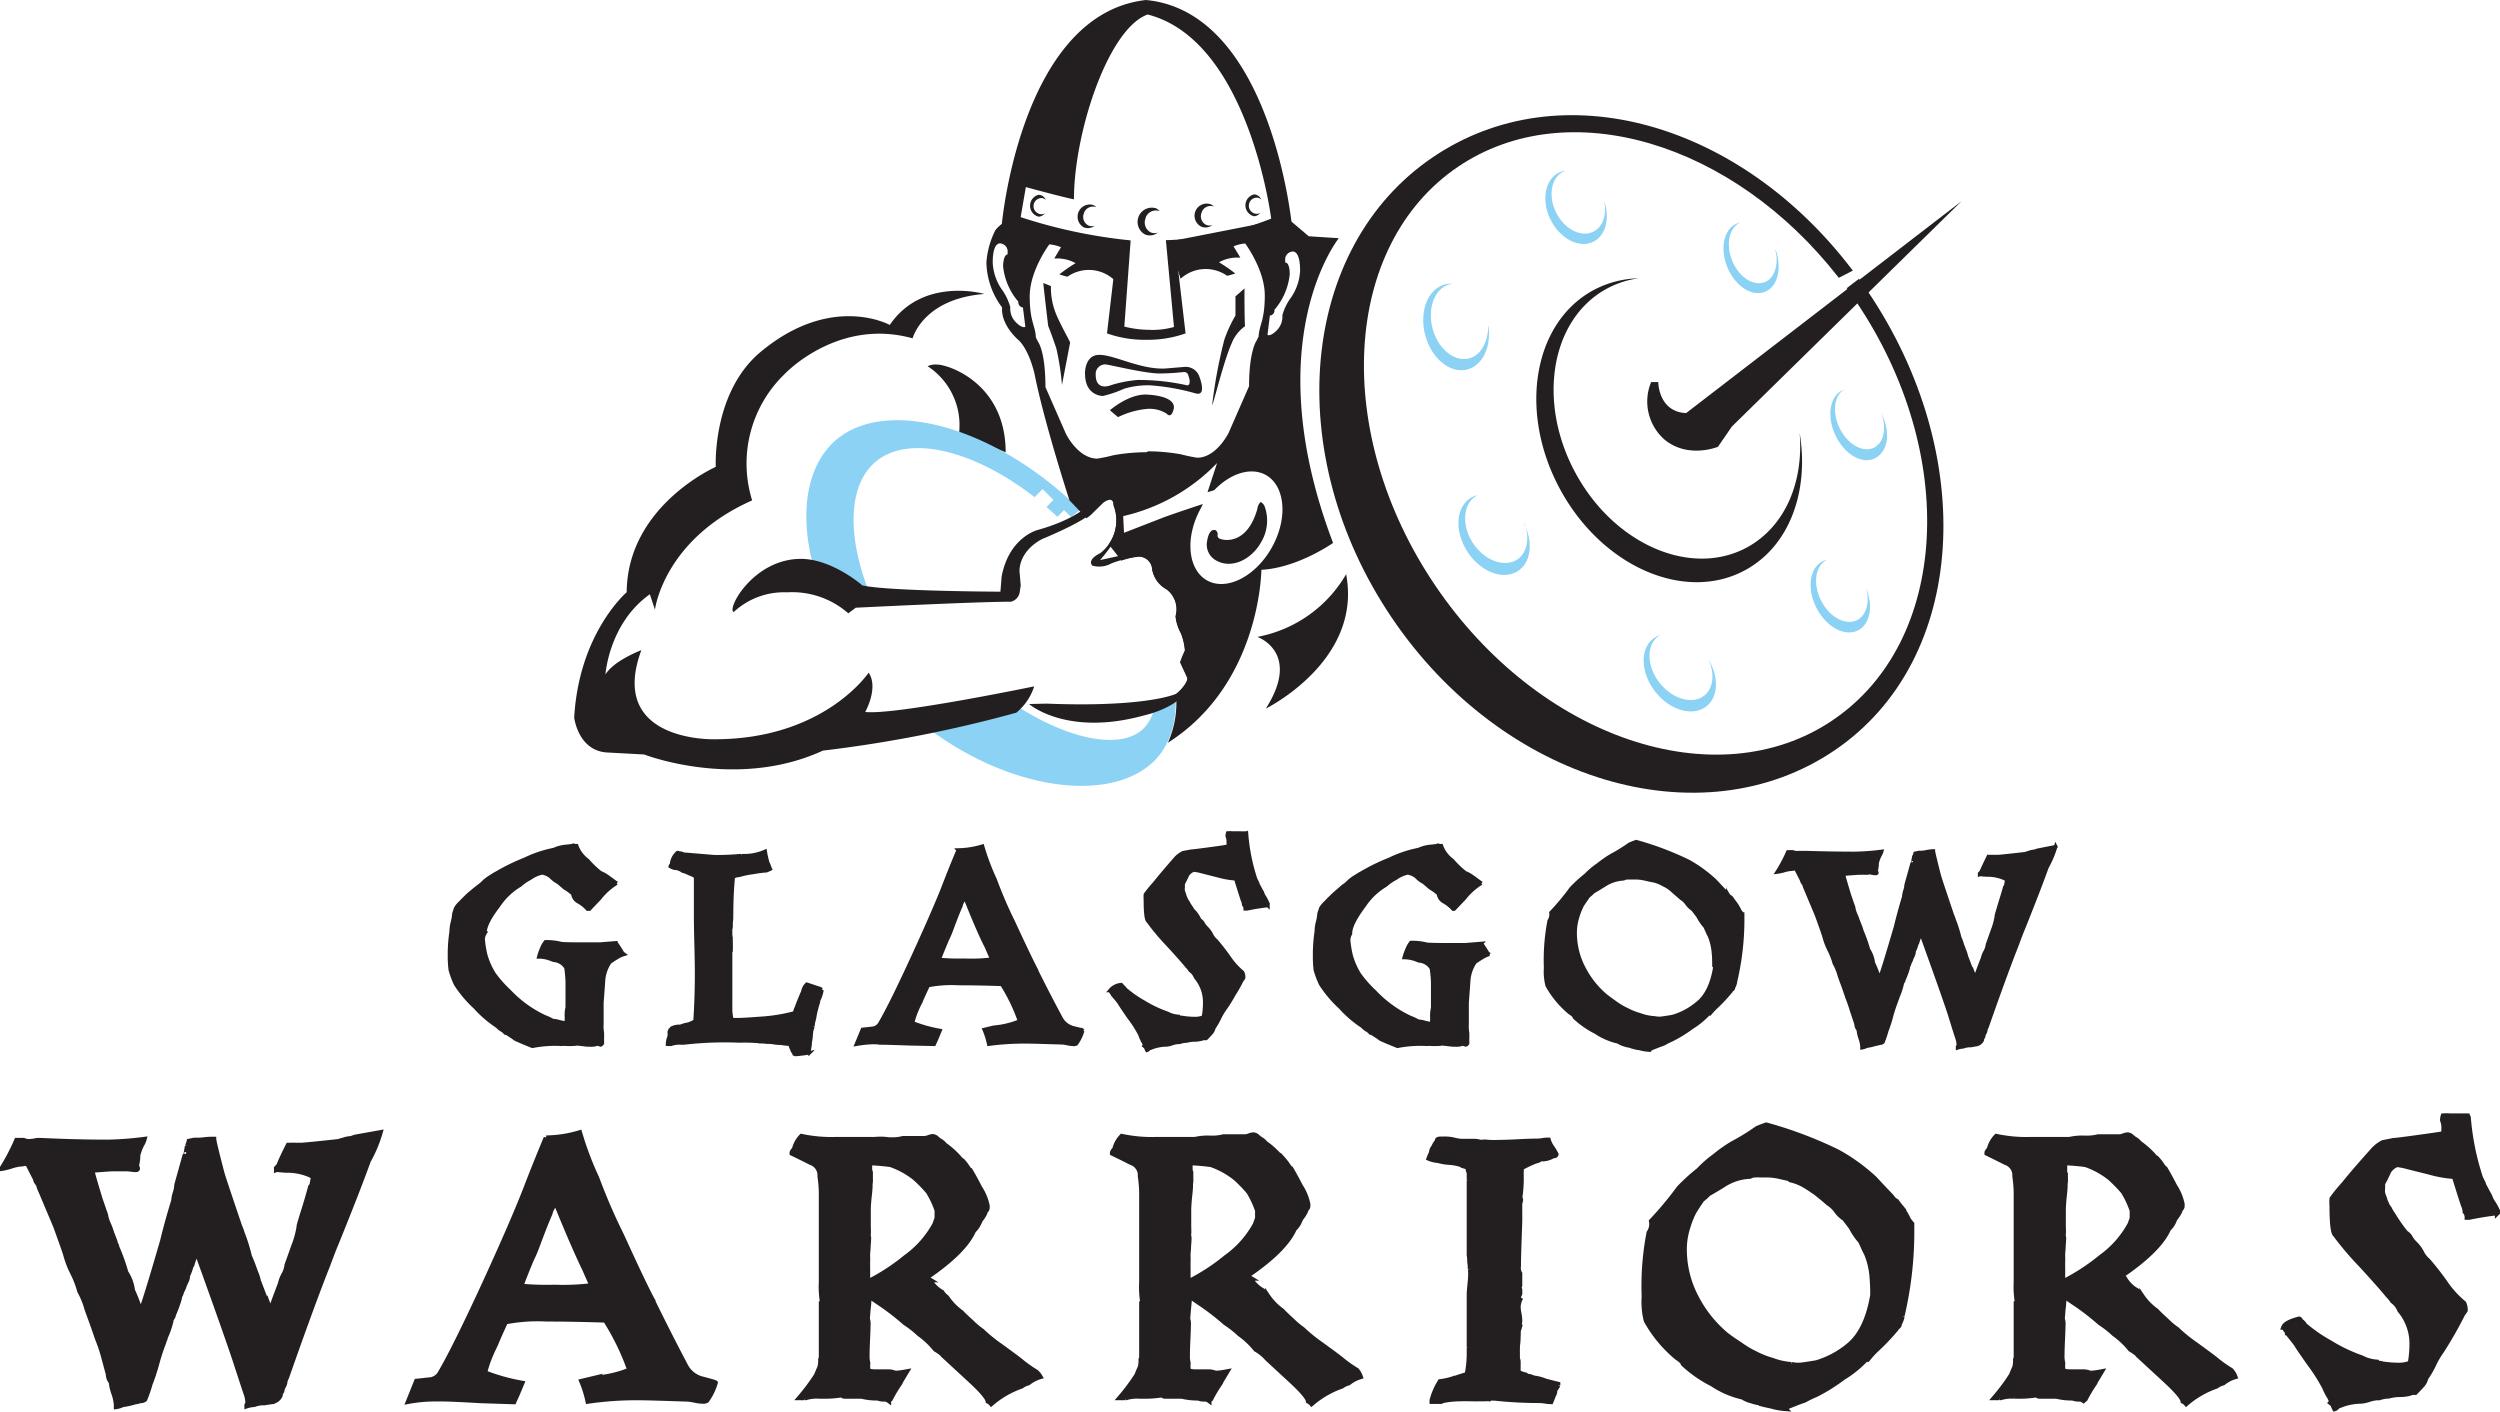 <svg data-name="Layer 1" xmlns="http://www.w3.org/2000/svg" width="411.515" height="61.5mm" viewBox="0 0 308.65 174.34">
  <path d="M183.73 40.24c0 1.93-.85 3.57-2.32 4-1.84.49-3.87-1.16-4.54-3.68s.28-5 2.11-5.45a2.54 2.54 0 0 1 .4-.07 3 3 0 0 0-1 .08c-2.11.56-3.19 3.36-2.42 6.26s3.1 4.79 5.21 4.23c1.88-.5 2.94-2.79 2.6-5.33zm4.5 24.4c.65 1.8.33 3.62-.93 4.45-1.57 1-4 .13-5.42-2s-1.31-4.74.26-5.78a2.45 2.45 0 0 1 .36-.19 2.93 2.93 0 0 0-1 .4c-1.8 1.19-1.93 4.16-.3 6.64s4.42 3.52 6.22 2.33c1.61-1.06 1.88-3.54.76-5.82zm22.7 16.79c.79 1.72.63 3.53-.53 4.45-1.45 1.14-3.91.44-5.49-1.56s-1.69-4.56-.24-5.71a2.44 2.44 0 0 1 .33-.22 2.85 2.85 0 0 0-.9.47c-1.67 1.31-1.54 4.25.27 6.55s4.64 3.11 6.31 1.79c1.48-1.17 1.54-3.63.25-5.78zm19.41-8.99c.51 1.64.21 3.26-.85 4-1.33.87-3.35 0-4.5-2s-1-4.31.32-5.18a2 2 0 0 1 .3-.16 2.31 2.31 0 0 0-.81.33c-1.53 1-1.69 3.66-.36 5.95s3.64 3.32 5.17 2.32c1.36-.89 1.64-3.11.74-5.2zM232.26 51c.59 1.58.43 3.22-.5 4-1.16 1-3.07.34-4.28-1.51s-1.24-4.17-.08-5.19a1.84 1.84 0 0 1 .27-.19 2.15 2.15 0 0 0-.72.42c-1.33 1.17-1.29 3.84.09 6s3.58 2.9 4.92 1.73 1.28-3.28.3-5.26zm-13.07-20.11c.4 1.59 0 3.15-1 3.79-1.3.8-3.16-.13-4.14-2.08s-.74-4.18.57-5a1.93 1.93 0 0 1 .29-.14 2.18 2.18 0 0 0-.78.29c-1.5.92-1.79 3.48-.65 5.72s3.27 3.31 4.76 2.39c1.33-.82 1.71-2.94 1-5zm-21.15-6.12c.38 1.65-.12 3.23-1.32 3.83-1.51.75-3.56-.29-4.59-2.34s-.63-4.32.88-5.07a2.27 2.27 0 0 1 .34-.13 2.64 2.64 0 0 0-.9.26c-1.73.87-2.19 3.48-1 5.83s3.54 3.55 5.27 2.69c1.55-.77 2.07-2.93 1.33-5.06z" fill="#8cd2f4"/>
  <path d="M77.06 117.82a4.18 4.18 0 0 0-.57.22 13.31 13.31 0 0 0-1.2.76 4.64 4.64 0 0 0-.79 2.41l-.19 2.6v2.6a4.87 4.87 0 0 0 .06 1.14v.63a1.51 1.51 0 0 0 0 .35.29.29 0 0 0 0 .13v.16a.41.41 0 0 1-.22.19l-.38-.12a2.1 2.1 0 0 1-.82.13c-.21 0-.51 0-.89-.06l-.82-.09a3.18 3.18 0 0 1-.63.06h-.63a3.48 3.48 0 0 0-.67 0 14.4 14.4 0 0 0-3.58.25q-.66-.25-2.06-.86-.44-.32-1.08-.73l-.22-.06a1.58 1.58 0 0 0-.51-.41 2.63 2.63 0 0 1-.48-.41 13.86 13.86 0 0 1-2.72-2.34 14.69 14.69 0 0 1-2.41-2.85 11.17 11.17 0 0 1-.66-1.77 14.33 14.33 0 0 1-.1-1.81 19.16 19.16 0 0 1 .22-3 .45.45 0 0 1 0-.19 5.29 5.29 0 0 1 .16-.95 5.39 5.39 0 0 0 .16-.92v-.06l.22-.67a2.94 2.94 0 0 1 .6-.73c.21-.23.53-.55 1-1l1-.83a6 6 0 0 0 1-.85l.09-.06a4.19 4.19 0 0 1 .67-.47 6.79 6.79 0 0 1 .73-.44 25 25 0 0 1 3.45-1.68 14.75 14.75 0 0 1 3.61-1.21 4.38 4.38 0 0 1 1.43-.38l.82-.09a.21.21 0 0 1 .16-.06l.16.06h.22a3.85 3.85 0 0 0 1.36 1.81 11.21 11.21 0 0 0 1.58 1.52 4.48 4.48 0 0 1 1 .57l1 .73a7.74 7.74 0 0 0-2.09 1.87l-1.27 1.33h-.24a4.74 4.74 0 0 0-1.08-.88 1.29 1.29 0 0 1-.73-1 5.62 5.62 0 0 0-1-.73l-.82-.7a3 3 0 0 1-.76-.54 2 2 0 0 0-1-.57.22.22 0 0 0-.16-.06 3.91 3.91 0 0 0-1.52.67 5.93 5.93 0 0 0-1.24.85 8.27 8.27 0 0 0-2.66 2.53q-1.68 2.19-1.68 3.33v.07a1.45 1.45 0 0 0-.22.85 12.65 12.65 0 0 0 .32 1.9 9.25 9.25 0 0 0 1 2.25 14.27 14.27 0 0 0 1.9 2.15 14.39 14.39 0 0 0 4.37 3.17 6.52 6.52 0 0 1 1 .47 3.21 3.21 0 0 1 .86.16l.76.16a.72.72 0 0 0 .06-.25.89.89 0 0 1 0-.19v-.32a4.25 4.25 0 0 1 .1-1.2v-3.11a13.62 13.62 0 0 0-.16-1.77 1.92 1.92 0 0 0-1.49-.92l-.22-.07a4.18 4.18 0 0 0-1.65-.35 6.55 6.55 0 0 1 .35-1 3.32 3.32 0 0 1 .48-.86h.06a7 7 0 0 1 1.9.22q.38.06 3 .06h1.74l2-.16a13 13 0 0 1 .82 1.27zm24.42 4.4a4.44 4.44 0 0 1-.44 1.33v.17a12.83 12.83 0 0 0-.44 1.71 3.31 3.31 0 0 1-.13.6 3.61 3.61 0 0 0-.1.6v.09a3.18 3.18 0 0 0-.22 1 6.64 6.64 0 0 1-.13 1v.13s0 .23-.13.83l.06.29a15.4 15.4 0 0 1-1.77.22l-.13-.06a.46.46 0 0 0-.13-.25.48.48 0 0 1-.13-.29 2 2 0 0 1-.25-.67 8.29 8.29 0 0 1-1.17-.13.67.67 0 0 1-.25 0 4.37 4.37 0 0 1-.57-.06 3.94 3.94 0 0 0-.57-.06.55.55 0 0 0-.22 0l-.63-.06h-.22a18.42 18.42 0 0 0-2.57-.09 44.08 44.08 0 0 0-6.91.25h-.38a3.06 3.06 0 0 0-1.2.16h-.22a.86.86 0 0 1-.22 0 2.86 2.86 0 0 1 .22-1 .84.84 0 0 0 0-.25v-.32l.16-.35a2 2 0 0 1 1.2-.29 4.2 4.2 0 0 1 1-.28 5.78 5.78 0 0 0 .82-.38q.19-2.94.19-5.92 0-1.17-.06-3.52t-.06-3.48v-4.87a2 2 0 0 0-.73-.38 4 4 0 0 0-.89-.35 1.68 1.68 0 0 0-1-.35 2 2 0 0 1-.51-.22.44.44 0 0 1 .16-.25 2.13 2.13 0 0 1 .73-1.46h.09l.13.06a.09.09 0 0 0 .06 0h.06a1 1 0 0 1 .38.13l3.83.32a30.64 30.64 0 0 0 3.2-.13h.13a.27.27 0 0 0 .13 0 6.31 6.31 0 0 0 2.82-.54 11.92 11.92 0 0 0 .32 1.43 1.92 1.92 0 0 1 .16.35 2.87 2.87 0 0 0 .16.41 4.38 4.38 0 0 1-.51.22q-.44 0-1.71.22a9.69 9.69 0 0 0-1.65.35 1.42 1.42 0 0 0-.51.1h-.19q-.22 2.22-.22 4.69a1.55 1.55 0 0 0 0 .35 5.71 5.71 0 0 1-.06.69v.41a.88.88 0 0 1-.06.38v.26a.52.52 0 0 0 0 .12.09.09 0 0 0 0 .06.58.58 0 0 0 0 .13v.13a.37.37 0 0 1 0 .16l.06.22a.77.77 0 0 0 0 .25v.48a.84.84 0 0 1 0 .25.57.57 0 0 1 0 .22.27.27 0 0 1 0 .16v.28l-.06.1v6.5a1.79 1.79 0 0 0 0 .25v.45a6.17 6.17 0 0 0 .16 1.17h.67q.79 0 2.85-.16a21.12 21.12 0 0 0 4.18-.67 3.29 3.29 0 0 0 .19-.54l.06-.06q.22-.7.82-2.06a1.53 1.53 0 0 1 .48-.89l.95.32.38.13a2.09 2.09 0 0 1 .38.13v.09zm32.19 5.04a5.18 5.18 0 0 1-.79 1.62.69.69 0 0 1-.35.06 4.08 4.08 0 0 1-.73-.09 4.46 4.46 0 0 0-.6-.1q-3.61-.12-4.44-.12a33.73 33.73 0 0 0-4.69.29 10 10 0 0 0-.57-1.81l1.2-.29a10.52 10.52 0 0 0 3.17-.76 22.08 22.08 0 0 0-2.19-4.53q-3-.1-5.35-.1a15.18 15.18 0 0 0-3.74.25c-.34.72-.67 1.45-1 2.19a11.5 11.5 0 0 0-.92 2.41 17.7 17.7 0 0 0 3.39.95l-.41 1-.32.7h-.1l-2.95-.06q-2.69-.1-3.36-.1h-.19a8.31 8.31 0 0 0-.86-.06 13.84 13.84 0 0 0-2.15.22l.76-1.84 1.2-.13a1.22 1.22 0 0 0 .89-.51q1.33-2.22 4.21-8.49 2.57-5.61 3.71-8.52.82-2.15 1.81-4.5a11 11 0 0 0 3-.48 29.1 29.1 0 0 0 1.55 4.12 53.59 53.59 0 0 0 2.25 5.23q2.25 4.85 2.88 6v.06q1.49 3 3 5.8a2.4 2.4 0 0 0 1.55 1.23c.72.17 1.09.27 1.11.29zm-11.21-8.84q-.25-.51-.66-1.49-1-1.93-2.63-6.05a1.86 1.86 0 0 0-.35.47 1.56 1.56 0 0 0-.19.51q-.41.92-1.14 2.88a11.45 11.45 0 0 1-.54 1.27q-.38.89-1 2.44a24.81 24.81 0 0 0 3.07.1 21.18 21.18 0 0 0 3.42-.13zm34.08-6.81v.19a24.71 24.71 0 0 0-2.57.41h-.24v-.1a.77.77 0 0 0-.19-.41v-.06a1.65 1.65 0 0 0-.16-.54s-.29-.89-.82-2.6a10.62 10.62 0 0 1-2.19-.38l-2-.51a5.48 5.48 0 0 0-1-.19 1.58 1.58 0 0 0-.76.6c-.06.15-.18.39-.35.73l-.19.38v.41a1.5 1.5 0 0 0 0 .41 3 3 0 0 0 .16.48 1.93 1.93 0 0 0 .19.51 1.38 1.38 0 0 0 .25.44 3.14 3.14 0 0 0 .32.54 3.88 3.88 0 0 1 .25.41 4.07 4.07 0 0 1 .86 1.2l.09.1a1 1 0 0 1 .38.44 2.74 2.74 0 0 0 .38.48 3.21 3.21 0 0 1 .63.86 2.22 2.22 0 0 0 .57.73 25.68 25.68 0 0 1 1.71 2.22q.13.19.44.57a8.7 8.7 0 0 0 1.11 1.11 1.49 1.49 0 0 1 .13.54v.14a1.73 1.73 0 0 1-.22.32 18 18 0 0 1-1 1.77 17.12 17.12 0 0 1-1 1.62 7.72 7.72 0 0 0-.76 1.27 8.41 8.41 0 0 1-.7 1.21 1.42 1.42 0 0 1-.38.7c-.19.21-.38.41-.57.6h-.22a.62.62 0 0 0-.29.06 3.58 3.58 0 0 1-.89.13 3.64 3.64 0 0 0-1 .13 2.75 2.75 0 0 0-.86.16.1.1 0 0 1-.06 0h-.09a3.12 3.12 0 0 0-.79.16 3.08 3.08 0 0 1-.67.16 5.14 5.14 0 0 0-2 .41.46.46 0 0 0-.25.13.35.35 0 0 1-.19.13 2.09 2.09 0 0 1-.16-.38l-.19-.16.06-.06a1.59 1.59 0 0 0-.25-.57 6.35 6.35 0 0 1-.33-.79 14.14 14.14 0 0 0-1.36-2.12q-1.11-1.61-1.2-1.8-.25-.35-.82-1a.35.35 0 0 0-.13-.22.47.47 0 0 1-.13-.29h-.06a2 2 0 0 1 1.39-.73.2.2 0 0 1 .13.16.18.18 0 0 0 .16.13l.13.13v.06a14 14 0 0 0 2.38 1.68 15.31 15.31 0 0 0 2.6 1.27 4 4 0 0 1 .6.25 3.73 3.73 0 0 0 1.11.25.25.25 0 0 0 .22.13.38.38 0 0 1 .22 0 10 10 0 0 0 1.49.13 2.71 2.71 0 0 0 1.11-.19 9.34 9.34 0 0 0 .16-1.65v-.32a4.71 4.71 0 0 0-1.11-2.91 1.91 1.91 0 0 0-.67-.86 2.61 2.61 0 0 0-.41-.51q-.63-.79-2.41-2.72a28.41 28.41 0 0 1-2.4-2.87q-.32-.22-.32-2.63a3.6 3.6 0 0 1 0-.66 15.06 15.06 0 0 1 1.11-1.36q.86-1.08 2.53-3a3.22 3.22 0 0 1 1-.79l1-.19q.22 0 2.31-.28t2.28-.35a1 1 0 0 1 0-.16v-.22a2 2 0 0 0-.13-.86 1.7 1.7 0 0 1 .06-.38 4 4 0 0 1 .6 0h1.07a4.12 4.12 0 0 0 .6 0l.06.16a23.59 23.59 0 0 0 1.11 5.51l.25.51v.06q.19.38.6 1.14a1.77 1.77 0 0 0 .25.51 6.43 6.43 0 0 1 .44.86zm27.34 6.21a4 4 0 0 0-.57.22 13.14 13.14 0 0 0-1.2.76 4.63 4.63 0 0 0-.79 2.41l-.19 2.6v2.6a5 5 0 0 0 .06 1.14v.63a1.6 1.6 0 0 0 0 .35.31.31 0 0 0 0 .13v.16a.4.4 0 0 1-.22.19l-.38-.12a2.12 2.12 0 0 1-.83.13c-.21 0-.5 0-.89-.06l-.83-.09a3.16 3.16 0 0 1-.63.06h-.63a3.44 3.44 0 0 0-.66 0 14.41 14.41 0 0 0-3.58.25 49.1 49.1 0 0 1-2.06-.86q-.44-.32-1.08-.73l-.22-.06a1.54 1.54 0 0 0-.51-.41 2.61 2.61 0 0 1-.48-.41 13.85 13.85 0 0 1-2.72-2.34 14.71 14.71 0 0 1-2.41-2.85 11 11 0 0 1-.67-1.77 14.55 14.55 0 0 1-.09-1.81 19.2 19.2 0 0 1 .22-3 .46.46 0 0 1 0-.19 5.27 5.27 0 0 1 .16-.95 5.25 5.25 0 0 0 .16-.92v-.06l.22-.67a2.9 2.9 0 0 1 .6-.73c.21-.23.53-.55 1-1l.95-.83a5.9 5.9 0 0 0 1-.85l.09-.06a4.14 4.14 0 0 1 .67-.47 6.77 6.77 0 0 1 .73-.44 25 25 0 0 1 3.45-1.68 14.73 14.73 0 0 1 3.61-1.21 4.37 4.37 0 0 1 1.42-.38l.83-.09a.21.21 0 0 1 .16-.06l.16.06h.22a3.83 3.83 0 0 0 1.36 1.81 11 11 0 0 0 1.58 1.52 4.52 4.52 0 0 1 1 .57l1 .73a7.74 7.74 0 0 0-2.09 1.87l-1.27 1.33h-.13a4.71 4.71 0 0 0-1.08-.88 1.29 1.29 0 0 1-.73-1 5.51 5.51 0 0 0-1-.73l-.82-.7a2.93 2.93 0 0 1-.76-.54 2 2 0 0 0-1-.57.21.21 0 0 0-.16-.06 3.9 3.9 0 0 0-1.52.67 5.94 5.94 0 0 0-1.24.85 8.25 8.25 0 0 0-2.66 2.53q-1.7 2.27-1.7 3.41v.07a1.45 1.45 0 0 0-.22.85 12.44 12.44 0 0 0 .32 1.9 9.29 9.29 0 0 0 1 2.25 14.29 14.29 0 0 0 1.9 2.15 14.39 14.39 0 0 0 4.37 3.17 6.52 6.52 0 0 1 1 .47 3.21 3.21 0 0 1 .85.16l.76.16a.75.75 0 0 0 .07-.25.8.8 0 0 1 0-.19v-.32a4.14 4.14 0 0 1 .1-1.2v-3.11a14.09 14.09 0 0 0-.16-1.77 1.93 1.93 0 0 0-1.49-.92l-.22-.07a4.19 4.19 0 0 0-1.65-.35 6.48 6.48 0 0 1 .35-1 3.39 3.39 0 0 1 .48-.86h.06a7 7 0 0 1 1.9.22q.38.06 3 .06h1.74l2-.16a12.92 12.92 0 0 1 .82 1.27zm31.27-4.98v.35a33.51 33.51 0 0 1-.89 8v.06a2.11 2.11 0 0 1-.25.67v.06a.34.34 0 0 1-.16.22.26.26 0 0 0-.13.16 20.64 20.64 0 0 1-1.87 2 8.59 8.59 0 0 0-.76.82h-.16a10 10 0 0 1-2.06 1.68 16.93 16.93 0 0 1-2.47 1.52 9.21 9.21 0 0 0-1 .51q-.35.1-1.65.63l-.06.13h-.06a6.12 6.12 0 0 1-1.27-.22c-.25 0-.55-.1-.89-.19v-.06a4 4 0 0 1-.92-.19 2.58 2.58 0 0 1-.76-.35 8.25 8.25 0 0 1-2.79-1.2 11.1 11.1 0 0 1-2.63-1.84l-.06-.16a2 2 0 0 0-.48-.38 11.85 11.85 0 0 1-2.82-3.39 7 7 0 0 1-.19-2.19 25.63 25.63 0 0 1 .44-5.8 1.39 1.39 0 0 0 .22-1 29.89 29.89 0 0 0 2.5-3 17.74 17.74 0 0 1 1.81-1.65 10.16 10.16 0 0 1 1.55-1.3 13.11 13.11 0 0 1 1.65-1.14 19.88 19.88 0 0 0 2.19-1.36c.19-.08.46-.19.82-.32a37.06 37.06 0 0 1 6.53 2.47 16.93 16.93 0 0 1 3.2 2.34l1.58 1.68a.94.94 0 0 0 .41.38l.41.57a5.1 5.1 0 0 1 .66 1.08 3.21 3.21 0 0 0 .32.41zm-3.55 6.4c0-.53 0-1.07-.06-1.61a7 7 0 0 0-.51-2.12 4.23 4.23 0 0 1-.25-.51c-.15-.32-.23-.51-.25-.57a6.28 6.28 0 0 1-.89-1.3l-.63-.83a3 3 0 0 1-.73-.7 2.41 2.41 0 0 0-.73-.7c-.23-.21-.61-.53-1.14-1s-.85-.57-1.08-.7a4.44 4.44 0 0 0-1.24-.48h-.06l-1-.22a5.15 5.15 0 0 0-1-.13h-1.04a1.08 1.08 0 0 0-.54.13 4.74 4.74 0 0 0-2.34.76q-.44.28-1.42.86l-.22.22a3.9 3.9 0 0 1-.35.29q-.25.35-.76 1.11a7.81 7.81 0 0 0-.57 1.42 6.55 6.55 0 0 0-.32 2.12 9.34 9.34 0 0 0 1.08 4.25 11.08 11.08 0 0 0 2.69 3.39c.23.19.69.52 1.36 1a9.25 9.25 0 0 0 1.33.76 7.9 7.9 0 0 0 1.52.6 6.35 6.35 0 0 0 1.68.38h.09a3 3 0 0 0 .7.07q.22 0 1.55-.22a8.3 8.3 0 0 0 3-1.58q1.71-1.27 2.25-4.53zm42.2-14.73a12.09 12.09 0 0 1-1.08 2.57q-.92 2.57-2.92 7.57-.22.51-.73 1.9-1.36 3.42-3.74 10.2l-.16.35v.1a1 1 0 0 1-.16.41 1 1 0 0 0-.12.41.72.72 0 0 0-.16.41 1 1 0 0 1-.51.47l-.13.06h-.06l-.73.13h-.19a2.54 2.54 0 0 0-.76.16 2.67 2.67 0 0 0-.67.13v-.16l.1-.19a3.43 3.43 0 0 0-.13-.76q-.1-.25-1-3.17-.79-2.41-3.48-9.85a8.63 8.63 0 0 0-.45 1.2l-.06.07a6 6 0 0 1-.25.73.49.49 0 0 0-.1.25.7.7 0 0 1-.06.32c0 .06-.09.23-.22.51a2.12 2.12 0 0 1-.25.57.74.74 0 0 1-.1.29.76.76 0 0 0-.09.32 10.22 10.22 0 0 1-.54 1.46.47.47 0 0 1-.13.29.56.56 0 0 0-.09.22v.06a8.28 8.28 0 0 1-.5 1.49 1.34 1.34 0 0 1-.16.41v.06a19.24 19.24 0 0 0-.63 1.9 16.22 16.22 0 0 1-.6 1.87 11.7 11.7 0 0 1-.47 1.39.52.52 0 0 1-.38.13l-.35.1h-.09a7.06 7.06 0 0 1-1.2.28 1.76 1.76 0 0 1-.57.19v-.16a3.84 3.84 0 0 0-.22-1 4.48 4.48 0 0 1-.22-.92.21.21 0 0 1 0-.13 1.11 1.11 0 0 1-.29-.73l-.57-1.7a14.91 14.91 0 0 0-.54-1.55q-.28-.89-.92-2.6a7.16 7.16 0 0 0-.66-1.65 8.78 8.78 0 0 0-.66-1.68 8.82 8.82 0 0 1-.63-1.71q-.38-1.14-.92-2.6l-1.33-3.17a2.3 2.3 0 0 1-.19-.54l-.22-.32-.1-.28-.7-1.36a4 4 0 0 0-.54.06.14.14 0 0 0-.09 0 4.72 4.72 0 0 0-.89.19 5.71 5.71 0 0 1-.79.16 17.77 17.77 0 0 0 1.33-2.5h.63a1.09 1.09 0 0 0 .63.09h.92q3.27.1 6.08.1a29 29 0 0 0 3.33-.25 1.74 1.74 0 0 1-.19.44 4.28 4.28 0 0 0-.38 1v.16a4.23 4.23 0 0 1-.13.82.39.39 0 0 1 .1.22c0 .06-.05.1-.16.1a2.73 2.73 0 0 1-.44-.06l-.35-.06-.19.06h-.38a1.14 1.14 0 0 0-.32 0h-.35q-.22 0-1.84.13a.22.22 0 0 0-.06.16q0 .13.7 2.44c.13.38.3.87.51 1.46a3.79 3.79 0 0 0 .25.89 5.12 5.12 0 0 1 .29.73l.32.82a.75.75 0 0 0 .06.25.53.53 0 0 1 .1.25 17.61 17.61 0 0 1 .82 2.31 3.82 3.82 0 0 1 .6 1.65 14.33 14.33 0 0 1 .76 1.93q.31-.63 2-6.43.41-1.71 1-3.67a3.12 3.12 0 0 1 .13-.7 2.58 2.58 0 0 0 .16-.76q.25-.89.73-2.63l.06-.06v-.1c0 .17.05-.06.16-.7a1.31 1.31 0 0 0 .16-.41l.45-.1h.19a4.39 4.39 0 0 0 .76-.09 5.26 5.26 0 0 1 .76-.1h.1q0 .22.73 3.07.13.47 1.62 4.88a4.4 4.4 0 0 1 .22.6 15.36 15.36 0 0 1 .67 2.12 6.27 6.27 0 0 1 .29.76c0 .09.14.35.28.79a3.5 3.5 0 0 1 .25.76l.6 1.58h.06c.13.36.28.73.45 1.11q.28-.86.89-2.41a3.11 3.11 0 0 1 .32-.82 2.41 2.41 0 0 0 .29-.88l.63-1.77a8 8 0 0 0 .47-1.74v-.06c.08-.32.22-.79.41-1.42s.42-1.34.63-2.12l.06-.06c0 .19.06-.09.19-.85l-.41-.19a5.15 5.15 0 0 0-2-.38 7 7 0 0 1-.79-.06.09.09 0 0 1-.07 0 .12.12 0 0 0-.09 0v-.13a2.36 2.36 0 0 0 .22-.25c.17-.42.45-1 .86-1.84a.29.29 0 0 0 .13 0h1.14q1.08-.1 3.26-.35l.51-.16a2.34 2.34 0 0 1 .57-.13h.06l.38-.13 2.22-.44z" fill="#231f20" stroke="#231f20" stroke-width=".43" fill-rule="evenodd"/>
  <path d="M114.53 45.21a2.3 2.3 0 0 1 1.16-.2c1.4 0 8.47 2.32 8.47 10.83l-5.76-2.32a8.68 8.68 0 0 0-3.88-8.31z" fill="#231f20"/>
  <path d="M132.24 63.82l-.88-.85-.81.84q-.67-.63-1.35-1.21l.86-.89-1.33-1.33-1 1c-8-6.21-16.4-7.91-20.17-3.85-3 3.18-2.8 9.48 0 16.24l-5.93-.29c-3.08-7.57-2.74-14.83 1.05-18.66 5.93-6 19.77-2.59 30.69 8.12m11.79 23.62c0 3.15-.94 5.8-2.84 7.56-5.52 5.12-18 3.41-28.35-4.67l11.94-2.05c6.56 4.11 12.82 5.19 15.41 2.4a5.24 5.24 0 0 0 1.26-2.77" fill="#8cd2f4"/>
  <path d="M130.5 39.06c.89 1.92 1.7 3.23 1.61 3.28l-1 5.19a32.52 32.52 0 0 0-.69-4.5c-.38-1.14-1-2.83-1-2.74s-.63-5.29-.61-5.33.94.38.94.36a8.49 8.49 0 0 0 .76 3.74zm11.08 9.66s3.45.06 3.35 1.63c0 0-.22 1.46-.91.71a3.94 3.94 0 0 0-2.55-.56 10.32 10.32 0 0 0-3.44 1l-1-.85s2.27-2 4.51-1.94z" fill="#231f20"/>
  <path d="M135.28 46.04c-.13 2.42 1.92 1.5 1.92 1.5a15 15 0 0 1 3.29-.63 27.71 27.71 0 0 1 6.07.66c.42.06.3-.69.3-.69a4.62 4.62 0 0 0-.14-.5.53.53 0 0 0-.62-.44c-.08 0-1.15.15-2.9.17s-5.82-1-6.71-1.12a1.19 1.19 0 0 0-1.21 1zm-1.33.12s-.08-2.35 1.78-2.35 5 1.81 8.08 1.69l2.42-.2a1.77 1.77 0 0 1 1.84 1.19s1 2.48-.46 2.08a27.43 27.43 0 0 0-5.67-1 10.21 10.21 0 0 0-3.18.43 13.84 13.84 0 0 1-2.61.89s-2.19 0-2.19-2.72zm18.57-9.56s1.15-1 1.13-1 0 4.67.07 4.67a4.66 4.66 0 0 0-1.66 2.12c-1 2.21-2.28 7.62-2.41 7.63a61.45 61.45 0 0 1 1.5-8.06 16.37 16.37 0 0 1 1.38-3v-2.41z" fill="#231f20"/>
  <path d="M148.49 62.26l-.23.48c-2 3.6-1.63 7.6.78 8.93s6-.51 8-4.11 1.63-7.6-.78-8.93c-1.85-1-4.37-.18-6.35 1.89l-.83.25 1.18-3.6a23.28 23.28 0 0 1-11.59 6.55l.1 2.06 4.89-1.9c1.08-.41 4.83-1.65 4.83-1.65zm-21.9-21.91l-.3-2.39a.62.62 0 0 1-.56-.71 7.94 7.94 0 0 1-1.89-4.38s0-1.41.56-1.46v-.49a1 1 0 0 0-.93-.87c-.49 0-.91.61-.91 2.38a6.41 6.41 0 0 0 1.07 3.23 6.81 6.81 0 0 1 1.1 2.26 2.36 2.36 0 0 0 .6 1.77c.86.93 1.25.66 1.25.66zm29.89 1s.39.27 1.24-.66a2.37 2.37 0 0 0 .6-1.77 6.77 6.77 0 0 1 1.12-2.26 6.42 6.42 0 0 0 1.07-3.23c0-1.77-.42-2.38-.91-2.38a1 1 0 0 0-.93.87v.49c.6 0 .56 1.46.56 1.46a7.93 7.93 0 0 1-1.89 4.38.62.62 0 0 1-.56.71l-.3 2.39zm-14.75 14.37a23.56 23.56 0 0 1 4.07.37 19.94 19.94 0 0 0 2 .42c2.39 0 3.89-3.08 3.89-3.08l2.52-5.75c0-4.36.92-5.61.92-5.61l.26-.53c.08-1.5.76-1.91.76-5.08s-2.42-6.4-2.42-6.4a5 5 0 0 0-1.44.35l.84 1.39h-.37a4.65 4.65 0 0 0-2.26.58 20 20 0 0 1 2 1.38 7.25 7.25 0 0 1-1 .29 4.6 4.6 0 0 0-5.75.37l-1.17-3.89-.12-.73 14.51-2.84 2.61 2.21 3.71.24s-10.19 12.64-.71 37.62c0 0-4.35 3.08-8.85 3.32 0 0-.08 14.08-11.54 21.35a12.12 12.12 0 0 0 1-6c.74-.53 1.58-1.63 1.41-2l-.87-1.9a14.87 14.87 0 0 1 .59-1.45 7.61 7.61 0 0 0-.49-2.12 5.53 5.53 0 0 1-.67-2.11 3.09 3.09 0 0 0-1.15-3.36 3.45 3.45 0 0 1-1.73-2.4 1.7 1.7 0 0 0-1.63-1.63 8.36 8.36 0 0 0-2.21.49q-.73-1-1.56-2a5.08 5.08 0 0 0 .6-4.78c0-1.4-1.28-.36-1.28-.36l-1.54 1.51a6.31 6.31 0 0 1-.53.4q-1-1.09-2.09-2.21s-3.09-9.48-4.32-15.63c0 0-.62-2.9-2-4.19 0 0-2.17-1.81-2-4a9.57 9.57 0 0 1-1.94-5.54 10.4 10.4 0 0 1 1.11-4 3.77 3.77 0 0 1 1.86-1.3 41.25 41.25 0 0 0 13.95 3.52l-1.17 3.89a4.6 4.6 0 0 0-5.74-.37 7.23 7.23 0 0 1-1-.29 19.85 19.85 0 0 1 2-1.38 4.65 4.65 0 0 0-2.26-.58h-.37l.83-1.39a5 5 0 0 0-1.44-.35s-2.42 3.23-2.42 6.4.69 3.58.76 5.08c0 0 .21.45.26.53s.92 1.25.92 5.61l2.52 5.75s1.49 3.08 3.89 3.08a20 20 0 0 0 2-.42 23.55 23.55 0 0 1 4.07-.37l.18-.11z" fill="#231f20"/>
  <path d="M159.49 27.79s-2.54-26.3-18-27.79c-15.47 1.72-17.81 27.72-17.81 27.72a50.11 50.11 0 0 0 14.18 3.25l-1.19 10.19a13.79 13.79 0 0 0 4.85.79 13.8 13.8 0 0 0 4.85-.79l-1.19-10.19a48.79 48.79 0 0 0 14.32-3.18zm-17.45 12.93a12.73 12.73 0 0 1-3.23-.4l.78-10.64a64.12 64.12 0 0 1-13.58-2.87l.64-3.71s4.66 1.27 5.94 1.51c0-8.22 4.22-21.08 9.1-22.82 12.5 3.2 15.25 25.2 15.25 25.2a37.8 37.8 0 0 1-13 2.66l1 10.72a10 10 0 0 1-2.93.36zm14.13 21.91a5.16 5.16 0 0 1-.42 4.22c-1.24 2.29-3.7 3.37-5.5 2.4A2.22 2.22 0 0 1 149 67c.21-1.59.77-1.65 1.08-1.54a.61.61 0 0 1 .26.51.44.44 0 0 0 .36.57c.51.21 3.29.67 4.53-3.7a1.5 1.5 0 0 1 .41-.87 1.08 1.08 0 0 1 .53.67zm10.06 8.2a16.07 16.07 0 0 1-11 7.8s5.48 1.9 1.05 8.85c0 0 12-5.9 9.9-16.65z" fill="#231f20"/>
  <path d="M133.83 26.28a1.18 1.18 0 0 1 1.52-.7 1.31 1.31 0 0 0-.41-.28 1.51 1.51 0 0 0-1.14 2.77 1.37 1.37 0 0 0 1.36-.21 1.07 1.07 0 0 1-.74 0 1.18 1.18 0 0 1-.58-1.57zm-5.23.17a1 1 0 0 1 0-2 .72.72 0 0 1 .53.26 1 1 0 0 0-.9-.66 1.39 1.39 0 0 0 0 2.7 1 1 0 0 0 .78-.44.68.68 0 0 1-.41.14zm26.58-.05a1 1 0 0 1 0-2 .72.72 0 0 1 .54.26 1 1 0 0 0-.9-.66 1.39 1.39 0 0 0 0 2.7 1 1 0 0 0 .78-.44.69.69 0 0 1-.41.14zm-6.82-.2a1.18 1.18 0 0 1 1.52-.7 1.28 1.28 0 0 0-.41-.28 1.5 1.5 0 0 0-1.14 2.77 1.37 1.37 0 0 0 1.36-.21 1.08 1.08 0 0 1-.74 0 1.18 1.18 0 0 1-.58-1.57zm-6.93.69a1.37 1.37 0 0 1 1.74-.83 1.45 1.45 0 0 0-.44-.34 1.76 1.76 0 0 0-1.34 3.24 1.56 1.56 0 0 0 1.56-.25 1.21 1.21 0 0 1-.84 0 1.37 1.37 0 0 1-.65-1.82zm80.76 26.62c.48 6-1.77 11.41-6.37 14-6.87 3.84-16.37-.17-21.22-8.95s-3.22-19 3.65-22.85a11.4 11.4 0 0 1 4.08-1.35 12.36 12.36 0 0 0-5.76 1.55c-7.38 4.13-9.11 15.18-3.86 24.68s15.49 13.86 22.88 9.73c5.38-3 7.76-9.7 6.61-16.79zM90.55 75.55c-.78-.52 2.55-6.55 8.32-6.55 3.87 0 7.59 3.27 7.59 3.27 3.07.73 17.05.78 17.05.78l.15-1.87c.94-4.94 4.52-5.77 4.52-5.77 5.2-1.46 6.81-3.59 6.81-3.59 2.24-1.61 3 0 3 0 1 2.23-.31 4.83-.31 4.83a19.31 19.31 0 0 1-1.87 2.5l2.6-.57a6.25 6.25 0 0 1 2.81-.42 3.76 3.76 0 0 1 1.56 2.13 4.39 4.39 0 0 0 .52 1.72 6.43 6.43 0 0 1 1.66 1.09 3.53 3.53 0 0 1 .52 2.24 2.7 2.7 0 0 0-.05 1.56 4.54 4.54 0 0 0 .94 1.2 4.09 4.09 0 0 1 .31 2.34c-.16.42-.52 1.3-.52 1.3a1.74 1.74 0 0 0 .47.73 2.68 2.68 0 0 1 .31 1.68c-.46 3.05-5.64 4.16-5.64 4.16-9.62 2.68-14.25-1.39-14.25-1.39l2.17-.05c12.45.49 16-1.22 16-1.22.67-.5 1.51-1.6 1.34-2s-.87-1.9-.87-1.9a14.87 14.87 0 0 1 .59-1.45 7.61 7.61 0 0 0-.49-2.12 5.53 5.53 0 0 1-.67-2.11 3.09 3.09 0 0 0-1.15-3.36 3.45 3.45 0 0 1-1.73-2.4 1.7 1.7 0 0 0-1.63-1.63 16.47 16.47 0 0 0-3.36.86 3.1 3.1 0 0 1-2.4.29c-.67-.8 1-1.54 1-1.54a5.24 5.24 0 0 0 1.63-6c0-1.4-1.28-.36-1.28-.36l-1.54 1.51c-1.54 1.3-6 3.11-6 3.11-3 1.61-2.79 4-2.79 4l.15 1.74-.11.7a1.45 1.45 0 0 1-1.11 1.3c-4.35 0-19.15.74-19.15.74l-.92.69a10.53 10.53 0 0 0-7.59-2.59 9.09 9.09 0 0 0-6.54 2.42z" fill="#231f20"/>
  <path d="M242.18 24.83l-28.36 27.83-1.72 2.5s-3.61 1.5-6.53-.83a6.25 6.25 0 0 1-1.72-7.16h.88s0 3.67 3.44 3.83l34-26.16zM121.49 36.28s-7.56-2.16-11.64 3.84c0 0-7.11-3.95-15.84 3.24-6.12 5-5.64 14.28-5.64 14.28s-10.92 4.8-11 15.48c0 0-5.88 5-6.48 15.47 0 0 .48 4.2 4.2 4.32l4.44.24s11.4 4.44 22.07-.48a160.59 160.59 0 0 0 23.87-4.68 6.88 6.88 0 0 0 2.21-3.25s-17.28 3.58-20.86 3.16c0 0 1.69-3 .42-4.85 0 0-5.48 8.22-19 8.22 0 0-13.28.42-9.06-11 0 0-3.37 1.26-4.43 3 0 0 .42-6.32 5.48-9.9l.63 1.9s1.05-8.64 12-13.49a15.33 15.33 0 0 1 4-15.59s6.53-7 15.81-4.42c0 0 1.26-4.85 8.79-5.47z" fill="#231f20"/>
  <path d="M226.3 88.89c14.33-9.7 15.59-32.86 2.81-51.73q-.54-.81-1.11-1.58l1.51-1.16q.54.74 1.06 1.51c13.69 20.22 12.41 45.55-4.09 56.72s-41 3.83-54.66-16.4-11.42-45.67 5.08-56.84c15.79-10.69 38-4.31 51.85 14l-1.73.89c-13-16.72-33.4-22.9-47-13.72-14.33 9.7-15.59 32.86-2.81 51.73s34.74 26.3 49.07 16.6z" fill="#231f20"/>
  <path d="M46.93 139.84a16.49 16.49 0 0 1-1.46 3.48q-1.25 3.48-4 10.27-.3.69-1 2.58-1.85 4.64-5.08 13.85l-.21.47v.13a1.35 1.35 0 0 1-.19.54 1.36 1.36 0 0 0-.19.58 1 1 0 0 0-.21.54 1.25 1.25 0 0 1-.69.67l-.17.09h-.09l-1 .15h-.26a3.57 3.57 0 0 0-1 .21 3.73 3.73 0 0 0-.9.17v-.09l.13-.26a4.73 4.73 0 0 0-.17-1q-.13-.34-1.42-4.3-1.08-3.27-4.73-13.38a11.49 11.49 0 0 0-.6 1.63l-.09.09a8.42 8.42 0 0 1-.34 1 .57.57 0 0 0-.11.34 1.35 1.35 0 0 1-.09.41l-.32.71a2.94 2.94 0 0 1-.34.77 1 1 0 0 1-.13.39 1 1 0 0 0-.13.43 14.16 14.16 0 0 1-.73 2 .7.7 0 0 1-.15.39.69.69 0 0 0-.15.3v.09a11.09 11.09 0 0 1-.69 2 1.73 1.73 0 0 1-.21.56v.09a24.37 24.37 0 0 0-.84 2.56 24.52 24.52 0 0 1-.84 2.56 16.64 16.64 0 0 1-.65 1.89.7.7 0 0 1-.52.17l-.47.13h-.13a10.14 10.14 0 0 1-1.63.37 2.58 2.58 0 0 1-.77.24v-.21a5.41 5.41 0 0 0-.3-1.4 5.85 5.85 0 0 1-.3-1.22.25.25 0 0 1 0-.17 1.51 1.51 0 0 1-.39-1l-.64-2.38a20.62 20.62 0 0 0-.73-2.1q-.39-1.2-1.25-3.52a9.74 9.74 0 0 0-.9-2.23 12.26 12.26 0 0 0-.88-2.28 11.6 11.6 0 0 1-.88-2.32q-.52-1.55-1.25-3.52l-1.81-4.29a3.09 3.09 0 0 1-.26-.73l-.3-.43-.13-.39-.95-1.85a5.27 5.27 0 0 0-.73.09.18.18 0 0 0-.13 0 5.92 5.92 0 0 0-1.18.27 6.79 6.79 0 0 1-1.1.27 24.94 24.94 0 0 0 1.81-3.46h.86a1.48 1.48 0 0 0 .86.13 3.14 3.14 0 0 0 .77-.12h.47q4.43.21 8.26.21a40.37 40.37 0 0 0 4.51-.34 2.34 2.34 0 0 1-.26.6 5.65 5.65 0 0 0-.52 1.37v.21a5.88 5.88 0 0 1-.17 1.12.53.53 0 0 1 .13.3c0 .09-.07.13-.21.13a5.07 5.07 0 0 1-.58-.05l-.49-.05h-1.72q-.3 0-2.49.17a.29.29 0 0 0-.09.21q0 .17.95 3.31.26.77.69 2a4.56 4.56 0 0 0 .37 1.18 8.09 8.09 0 0 1 .37 1l.43 1.12a.82.82 0 0 0 .11.34.84.84 0 0 1 .11.34 23.85 23.85 0 0 1 1.12 3.13 5.23 5.23 0 0 1 .82 2.23 20.27 20.27 0 0 1 1 2.62q.43-.86 2.71-8.73.56-2.32 1.38-5a3.73 3.73 0 0 1 .19-.95 3.81 3.81 0 0 0 .19-1q.34-1.21 1-3.59l.09-.09v-.13q0 .35.22-1a1.79 1.79 0 0 0 .21-.56l.6-.13h.26c.23 0 .58 0 1.05-.06s.81-.06 1-.06h.13q0 .3 1 4.15.17.64 2.19 6.59a5.89 5.89 0 0 1 .3.81 21.18 21.18 0 0 1 .9 2.87q.34.81.41 1t.39 1.07a5.3 5.3 0 0 1 .32 1l.82 2.14h.09q.26.73.6 1.5.39-1.16 1.2-3.27a4.35 4.35 0 0 1 .43-1.14 3.12 3.12 0 0 0 .39-1.18l.86-2.41a10.91 10.91 0 0 0 .64-2.37v-.09q.17-.64.58-1.93t.84-2.88l.09-.09q0 .39.26-1.16l-.56-.26a7 7 0 0 0-2.71-.52 9.17 9.17 0 0 1-1.08-.09.12.12 0 0 1-.09 0 .18.18 0 0 0-.13 0v-.17a3.3 3.3 0 0 0 .3-.34q.34-.86 1.16-2.49a.38.38 0 0 0 .17 0h.17a5.7 5.7 0 0 1 .6 0h.78q1.46-.12 4.43-.45l.71-.2a3.11 3.11 0 0 1 .75-.16h.09a4.91 4.91 0 0 0 .52-.18zm41.38 30.88a7 7 0 0 1-1.07 2.19.91.91 0 0 1-.47.09 5.46 5.46 0 0 1-1-.13 5.82 5.82 0 0 0-.82-.13q-4.9-.17-6-.17a41.15 41.15 0 0 0-6.36.43 13.69 13.69 0 0 0-.77-2.46l1.63-.39a14.27 14.27 0 0 0 4.3-1 30.28 30.28 0 0 0-3-6.17q-4.13-.13-7.27-.13a20.58 20.58 0 0 0-5.07.35q-.69 1.47-1.33 3a15.71 15.71 0 0 0-1.25 3.28 23.93 23.93 0 0 0 4.6 1.29l-.56 1.34-.43.95h-.11l-4-.13q-3.65-.21-4.6-.21h-1.38a18.65 18.65 0 0 0-2.92.3l1-2.49 1.63-.17a1.66 1.66 0 0 0 1.2-.69q1.8-3 5.72-11.52 3.48-7.61 5-11.56 1.12-2.92 2.45-6.1a14.81 14.81 0 0 0 4.13-.64 39.3 39.3 0 0 0 2.11 5.59 72.75 72.75 0 0 0 3.07 7.09q3 6.58 3.89 8.12v.09q2 4.08 4 7.87a3.19 3.19 0 0 0 2.13 1.66q1.5.39 1.55.45zm-15.21-12q-.34-.69-.9-2-1.29-2.63-3.57-8.23a2.18 2.18 0 0 0-.45.65 2 2 0 0 0-.28.69q-.56 1.25-1.55 3.92a16 16 0 0 1-.73 1.72q-.52 1.21-1.33 3.32a34.54 34.54 0 0 0 4.17.13 28.35 28.35 0 0 0 4.63-.2zm55.3 11.25a4.26 4.26 0 0 0-1.46.77 2.22 2.22 0 0 0-.82.39 11.45 11.45 0 0 0-3.74 2.16 1.31 1.31 0 0 0-.39-.3q-.09-.65-2.24-2.63l-2.84-2.62a5.22 5.22 0 0 0-1.42-1.16 10 10 0 0 0-2-1.89 12.65 12.65 0 0 0-1.76-1.38 30.08 30.08 0 0 0-3.18-2.45s-.44-.29-1.25-.86a17.23 17.23 0 0 1-.13 1.72l-.09 1.12a1.75 1.75 0 0 1 .09.77q0 .43-.06 1.72t-.06 1.89a3.87 3.87 0 0 0 .09 1.07 3.44 3.44 0 0 0 0 .69v.26a3.36 3.36 0 0 0 1 .13h1.38a2.28 2.28 0 0 1 1 .17q.47 0 1.38-.17l-.6 1a1.89 1.89 0 0 0-.52.73h.09a16.1 16.1 0 0 0-.95 1.63l-.21.17a.87.87 0 0 0-.47-.17 2 2 0 0 1-.86-.13 7.8 7.8 0 0 1-2-.22h-2a.56.56 0 0 1-.47-.17 12.7 12.7 0 0 1-2.06.17h-.69a4.58 4.58 0 0 0-1.68.18h-.09a.93.93 0 0 0-.24 0 .9.9 0 0 1-.24 0h-.17a24.56 24.56 0 0 0 2.08-2.79q.12-.34.42-1a3.91 3.91 0 0 0 .08-.95l.08-.17v-6.79l.14-.09a11.62 11.62 0 0 1-.14-2.49v-11.06a15.24 15.24 0 0 0-.17-2v-.3a1.67 1.67 0 0 0-1.14-1.4q-1.14-.58-2.3-1.14v-.09a.86.86 0 0 1 .17-.28 1.32 1.32 0 0 0 .17-.24v-.09a3.41 3.41 0 0 1 .82-1.38 17.59 17.59 0 0 0 4.11.38h4.91a6.8 6.8 0 0 1 1.76.04h.26a5.23 5.23 0 0 0 1.5-.16h2.66a1.66 1.66 0 0 0 .51-.12 1.69 1.69 0 0 1 .51-.12.87.87 0 0 1 .51.26 2.56 2.56 0 0 0 .47.34 1.9 1.9 0 0 1 .47.43 10.3 10.3 0 0 1 2 1.85l.21.13a6.24 6.24 0 0 1 .59.77s.13.17.3.43h.08q.59 1 1.15 2.11a6.33 6.33 0 0 1 .93 2.24v.26a.58.58 0 0 1-.15.32.57.57 0 0 0-.15.32 4.59 4.59 0 0 1-.56.86q-.09.17-.24.52a2.72 2.72 0 0 1-.58.77q-1 2.28-4.71 5-.35.26-1.17.82l.43.26a4 4 0 0 0 1.55 1.55l.17.26.43.39a7.2 7.2 0 0 0 1.81 1.85q.17.22 1.23 1.18a9.76 9.76 0 0 0 1.31 1.1 18.68 18.68 0 0 0 2.28 1.85q2.32 1.68 2.67 2a15.94 15.94 0 0 0 1.72 1.2 2.43 2.43 0 0 1 .48.58zm-12.67-20.42a11.2 11.2 0 0 0-1.13-2.43 16.57 16.57 0 0 0-1.65-1.69 10.15 10.15 0 0 0-3-1.65 25.39 25.39 0 0 0-2.58-.22v1.25h.09a.71.71 0 0 1 0 .17.69.69 0 0 0 0 .22v.43a1.94 1.94 0 0 1-.13.82h.09q0 .35-.13 1.47-.09.91-.09 1.47v2.16a5.6 5.6 0 0 1 0 .82l-.09.09a.63.63 0 0 1 .13.39q0 .3-.06 1c0 .43-.06.75-.06.95a1.15 1.15 0 0 0 0 .26v.26a4.14 4.14 0 0 1 0 .5 3.94 3.94 0 0 0 0 .5v1.64a.26.26 0 0 0 .06.13.26.26 0 0 1 .06.13 25.2 25.2 0 0 0 4.59-3 12.13 12.13 0 0 0 3.6-4.08q.08-.26.26-.73v-.77zm52.22 20.42a4.26 4.26 0 0 0-1.46.77 2.22 2.22 0 0 0-.82.39 11.45 11.45 0 0 0-3.74 2.16 1.31 1.31 0 0 0-.39-.3q-.09-.65-2.24-2.63l-2.84-2.62a5.23 5.23 0 0 0-1.42-1.16 10 10 0 0 0-2-1.89 12.6 12.6 0 0 0-1.76-1.38 29.86 29.86 0 0 0-3.18-2.45s-.44-.29-1.25-.86q0 .56-.13 1.72l-.09 1.12a1.75 1.75 0 0 1 .09.77q0 .43-.06 1.72t-.06 1.89a3.91 3.91 0 0 0 .09 1.07 3.44 3.44 0 0 0 0 .69v.26a3.36 3.36 0 0 0 1 .13h1.38a2.28 2.28 0 0 1 1 .17q.47 0 1.38-.17l-.6 1a1.87 1.87 0 0 0-.52.73h.09a16.07 16.07 0 0 0-.95 1.63l-.21.17a.87.87 0 0 0-.47-.17 2 2 0 0 1-.86-.13 7.81 7.81 0 0 1-2-.22h-2a.56.56 0 0 1-.47-.17 12.69 12.69 0 0 1-2.06.17h-.69a4.57 4.57 0 0 0-1.68.18h-.09a.94.94 0 0 0-.24 0 .89.89 0 0 1-.24 0h-.17a24.54 24.54 0 0 0 2.08-2.79q.12-.34.42-1a3.93 3.93 0 0 0 .08-.95l.08-.17v-6.79l.13-.09a11.72 11.72 0 0 1-.13-2.49v-11.06a15.27 15.27 0 0 0-.17-2v-.3a1.67 1.67 0 0 0-1.14-1.4q-1.14-.58-2.3-1.14v-.09a.85.85 0 0 1 .17-.28 1.31 1.31 0 0 0 .17-.24v-.09a3.43 3.43 0 0 1 .82-1.38 17.59 17.59 0 0 0 4.11.38h4.91a6.81 6.81 0 0 1 1.76-.17h.26a5.23 5.23 0 0 0 1.5-.16h2.69a1.66 1.66 0 0 0 .51-.12 1.69 1.69 0 0 1 .51-.12.87.87 0 0 1 .52.26 2.53 2.53 0 0 0 .47.34 1.9 1.9 0 0 1 .47.43 10.27 10.27 0 0 1 2 1.85l.21.13a6.36 6.36 0 0 1 .59.77s.13.17.3.43h.08q.59 1 1.15 2.11a6.35 6.35 0 0 1 .93 2.24v.26a.57.57 0 0 1-.15.32.57.57 0 0 0-.15.32 4.7 4.7 0 0 1-.56.86c-.06.12-.14.29-.24.52a2.75 2.75 0 0 1-.58.77q-1 2.28-4.71 5c-.23.17-.62.45-1.17.82l.43.26a4 4 0 0 0 1.55 1.55l.17.26.43.39a7.19 7.19 0 0 0 1.81 1.85q.17.22 1.22 1.18a9.8 9.8 0 0 0 1.31 1.1 18.73 18.73 0 0 0 2.28 1.85q2.32 1.68 2.67 2a16 16 0 0 0 1.72 1.2 2.43 2.43 0 0 1 .45.79zm-12.66-20.42a11.25 11.25 0 0 0-1.13-2.43 16.61 16.61 0 0 0-1.65-1.69 10.14 10.14 0 0 0-3-1.65 25.35 25.35 0 0 0-2.58-.22v1.25h.09a.67.67 0 0 1 0 .17.69.69 0 0 0 0 .22v.43a1.94 1.94 0 0 1-.13.82h.09q0 .35-.13 1.47-.08.91-.09 1.47v2.16a5.46 5.46 0 0 1 0 .82l-.09.09a.63.63 0 0 1 .13.39q0 .3-.06 1c0 .43-.06.75-.06.95a1.15 1.15 0 0 0 0 .26v.26a3.94 3.94 0 0 1 0 .5 3.94 3.94 0 0 0 0 .5v1.64a.26.26 0 0 0 .06.13.26.26 0 0 1 .06.13 25.17 25.17 0 0 0 4.59-3 12.12 12.12 0 0 0 3.61-4.08q.08-.26.26-.73v-.77zm37.04 21.35v.09a1.05 1.05 0 0 1-.21.39l-.17.26a1 1 0 0 1-.17.64c-.09.26-.19.51-.3.77a5.59 5.59 0 0 1-.71-.07 5.6 5.6 0 0 0-.75-.07h-.21a51.41 51.41 0 0 1-5.33-.3.17.17 0 0 1-.13 0 .31.31 0 0 1-.13 0h-.19a.25.25 0 0 0-.17.09 1.27 1.27 0 0 0-.43 0h-1.03a2.5 2.5 0 0 1-.39 0h-.39a1.12 1.12 0 0 0-.34 0 7.44 7.44 0 0 0-.95 0h-.26a11.86 11.86 0 0 0-2.06.24l-.09.08h-1.12v-.13a8.25 8.25 0 0 1 1-2.31 8.4 8.4 0 0 0 1.79-.42.13.13 0 0 0 .09 0q.47-.17 1.45-.47a13.05 13.05 0 0 0 .26-2.54v-.73a1.85 1.85 0 0 0 0-.3v-6.28q0-.39.12-1.55t0-1.63a3.59 3.59 0 0 0-.06-.9 4.08 4.08 0 0 0-.06-.82v-9.16a3.79 3.79 0 0 0 0-.43v-.53a2.68 2.68 0 0 1-.18-.73l-.57-.17a.16.16 0 0 1-.13-.09 5.6 5.6 0 0 0-1.58-.32 6.63 6.63 0 0 1-1.4-.24 3.43 3.43 0 0 1-1.1-.26 5.79 5.79 0 0 1 .3-.69 1.18 1.18 0 0 1 .17-.56l.09-.09a2.53 2.53 0 0 1 .47-.78.22.22 0 0 0 0-.09q0-.17.39-.17h.78a4.59 4.59 0 0 1 .95.14 4.43 4.43 0 0 0 .9.14h1.47a2.71 2.71 0 0 1 .86.13 3.12 3.12 0 0 1 1 0h.09a11.84 11.84 0 0 0 1.2 0q.77 0 2.34-.08t2.39-.08a4.31 4.31 0 0 0 .6-.06 4.22 4.22 0 0 1 .56-.06h.17a3 3 0 0 0 .43.88 7 7 0 0 1 .52.87.2.2 0 0 1-.21.17h-.17a.24.24 0 0 0-.13.09 2.55 2.55 0 0 1-1.42.3.91.91 0 0 1-.56.26 15.14 15.14 0 0 0-1.81.86v.17a.47.47 0 0 1 0 .21.91.91 0 0 1 0 .22.69.69 0 0 0 0 .21v.09a16.08 16.08 0 0 1-.18 2.84.21.21 0 0 1 .1.21 1 1 0 0 1-.1.39v2.11q0 .17-.08 2.43t-.08 3.25a1.31 1.31 0 0 0 .16.9v1.16h-.16a.35.35 0 0 1 .16.34.59.59 0 0 1-.16.21.46.46 0 0 1 .16.39 3.91 3.91 0 0 1 0 .43 1.11 1.11 0 0 0-.16.43.31.31 0 0 0 .16.3 2.46 2.46 0 0 0-.2.86 5.06 5.06 0 0 0 .1.82 5.1 5.1 0 0 1 .1.86 1 1 0 0 1-.16.6l.16.09-.2.69a1.94 1.94 0 0 1 0 .51 8.11 8.11 0 0 1-.09 1.29v.39a1.24 1.24 0 0 0 0 .21.33.33 0 0 0 0 .21v.73a1 1 0 0 1 .09.51v.77a.86.86 0 0 0 .06.43 2.81 2.81 0 0 0 .84.3l.26.17a1.72 1.72 0 0 1 .73.21 5.39 5.39 0 0 1 1.51.39zm43.7-19.75v.47a45.42 45.42 0 0 1-1.2 10.83v.09a2.81 2.81 0 0 1-.34.9v.09a.4.4 0 0 1-.19.28.41.41 0 0 0-.19.24 28.34 28.34 0 0 1-2.54 2.66 11.07 11.07 0 0 0-1 1.12h-.22a13.47 13.47 0 0 1-2.8 2.26 22.3 22.3 0 0 1-3.35 2.09 12.22 12.22 0 0 0-1.42.69q-.47.13-2.24.86l-.09.17h-.09a7.76 7.76 0 0 1-1.72-.32q-.52-.09-1.2-.27v-.09a4.94 4.94 0 0 1-1.23-.28 3.29 3.29 0 0 1-1.05-.45 11.22 11.22 0 0 1-3.78-1.63 15.12 15.12 0 0 1-3.57-2.49l-.09-.21a2.81 2.81 0 0 0-.64-.52 16 16 0 0 1-3.83-4.59 9.42 9.42 0 0 1-.26-3 34.66 34.66 0 0 1 .6-7.86 1.87 1.87 0 0 0 .3-1.42 41.57 41.57 0 0 0 3.4-4.08 23.63 23.63 0 0 1 2.45-2.23 13.72 13.72 0 0 1 1.99-1.74 17.09 17.09 0 0 1 2.21-1.55 27 27 0 0 0 3-1.85q.39-.17 1.12-.43a50.5 50.5 0 0 1 8.86 3.35 23 23 0 0 1 4.51 3.27q1.08 1.16 2.15 2.28a1.27 1.27 0 0 0 .56.52q.21.3.58.75a8.77 8.77 0 0 1 .88 1.48 4.11 4.11 0 0 0 .43.56zm-4.82 8.67q0-1.07-.09-2.19a9.42 9.42 0 0 0-.69-2.88 6.06 6.06 0 0 1-.34-.69c-.2-.43-.32-.69-.34-.77a8.54 8.54 0 0 1-1.2-1.76l-.82-1.08a3.8 3.8 0 0 1-1-.95 3.44 3.44 0 0 0-1-.95q-.47-.43-1.55-1.29-1-.69-1.46-.95a6.17 6.17 0 0 0-1.68-.65l-.09-.13-1.33-.3a7.06 7.06 0 0 0-1.42-.17h-.83a5.93 5.93 0 0 0-.6 0 1.45 1.45 0 0 0-.73.17 6.45 6.45 0 0 0-3.18 1q-.6.39-1.94 1.16l-.3.3a5 5 0 0 1-.47.39q-.35.47-1 1.51a10.45 10.45 0 0 0-.77 1.93 8.82 8.82 0 0 0-.43 2.88 12.64 12.64 0 0 0 1.46 5.76 15 15 0 0 0 3.66 4.6q.47.39 1.87 1.31a11.31 11.31 0 0 0 1.78 1.05 10.89 10.89 0 0 0 2.06.82 8.62 8.62 0 0 0 2.28.52h.13a4.06 4.06 0 0 0 .95.09q.3 0 2.11-.3a11.21 11.21 0 0 0 4-2.15q2.24-1.85 2.97-6.28zm44.72 10.15a4.25 4.25 0 0 0-1.46.77 2.22 2.22 0 0 0-.82.39 11.45 11.45 0 0 0-3.74 2.16 1.31 1.31 0 0 0-.39-.3q-.09-.65-2.24-2.63l-2.84-2.62a5.23 5.23 0 0 0-1.42-1.16 10 10 0 0 0-2-1.89 12.62 12.62 0 0 0-1.76-1.38 29.87 29.87 0 0 0-3.18-2.45s-.44-.29-1.25-.86a17.25 17.25 0 0 1-.13 1.72l-.09 1.12a1.75 1.75 0 0 1 .09.77q0 .43-.06 1.72t-.06 1.89a3.91 3.91 0 0 0 .09 1.07 3.44 3.44 0 0 0 0 .69v.26a3.36 3.36 0 0 0 1 .13h1.38a2.28 2.28 0 0 1 1 .17q.47 0 1.37-.17l-.6 1a1.87 1.87 0 0 0-.52.73h.09a16.06 16.06 0 0 0-.95 1.63l-.21.17a.87.87 0 0 0-.47-.17 2 2 0 0 1-.86-.13 7.81 7.81 0 0 1-2-.22h-2a.56.56 0 0 1-.47-.17 12.69 12.69 0 0 1-2.06.17h-.69a4.58 4.58 0 0 0-1.68.18h-.09a.93.93 0 0 0-.24 0 .9.9 0 0 1-.24 0h-.17a24.55 24.55 0 0 0 2.08-2.79q.12-.34.42-1a3.91 3.91 0 0 0 .08-.95l.08-.17v-6.79l.14-.09a11.62 11.62 0 0 1-.14-2.49v-11.06a15.24 15.24 0 0 0-.17-2v-.3a1.67 1.67 0 0 0-1.14-1.4q-1.14-.58-2.3-1.14v-.09a.87.87 0 0 1 .17-.28 1.31 1.31 0 0 0 .17-.24v-.09a3.41 3.41 0 0 1 .82-1.38 17.59 17.59 0 0 0 4.11.38h4.91a6.81 6.81 0 0 1 1.76-.17h.26a5.23 5.23 0 0 0 1.5-.16h2.66a1.66 1.66 0 0 0 .51-.12 1.69 1.69 0 0 1 .51-.12.87.87 0 0 1 .52.26 2.53 2.53 0 0 0 .47.34 1.9 1.9 0 0 1 .47.43 10.27 10.27 0 0 1 2 1.85l.21.13a6.35 6.35 0 0 1 .59.77s.13.17.3.43h.08q.59 1 1.15 2.11a6.35 6.35 0 0 1 .93 2.24v.26a.57.57 0 0 1-.15.32.57.57 0 0 0-.15.32 4.7 4.7 0 0 1-.56.86c-.06.12-.14.29-.24.52a2.74 2.74 0 0 1-.58.77q-1 2.28-4.71 5c-.23.17-.62.45-1.17.82l.43.26a4 4 0 0 0 1.55 1.55l.17.26.43.39a7.19 7.19 0 0 0 1.81 1.85q.17.22 1.22 1.18a9.8 9.8 0 0 0 1.31 1.1 18.73 18.73 0 0 0 2.28 1.85q2.32 1.68 2.67 2a16 16 0 0 0 1.72 1.2 2.43 2.43 0 0 1 .49.79zm-12.66-20.42a11.25 11.25 0 0 0-1.13-2.43 16.62 16.62 0 0 0-1.65-1.69 10.14 10.14 0 0 0-3-1.65 25.36 25.36 0 0 0-2.58-.22v1.25h.09a.67.67 0 0 1 0 .17.69.69 0 0 0 0 .22v.43a1.94 1.94 0 0 1-.13.82h.09q0 .35-.13 1.47-.08.91-.09 1.47v2.16a5.46 5.46 0 0 1 0 .82l-.09.09a.63.63 0 0 1 .13.39q0 .3-.06 1c0 .43-.06.75-.06.95a1.15 1.15 0 0 0 0 .26v.26a3.94 3.94 0 0 1 0 .5 3.93 3.93 0 0 0 0 .5v1.64a.26.26 0 0 0 .06.13.26.26 0 0 1 .06.13 25.17 25.17 0 0 0 4.59-3 12.12 12.12 0 0 0 3.61-4.08q.09-.26.26-.73v-.77zm45.06-.08v.26a35 35 0 0 0-3.48.56h-.26v-.13a1.08 1.08 0 0 0-.25-.56v-.09a2.3 2.3 0 0 0-.21-.73s-.4-1.2-1.12-3.53a14.31 14.31 0 0 1-3-.52l-2.76-.69a7.46 7.46 0 0 0-1.33-.26 2.14 2.14 0 0 0-1 .82q-.13.3-.47 1l-.29.52v.6a1.9 1.9 0 0 0 0 .56 4.16 4.16 0 0 0 .22.64 2.63 2.63 0 0 0 .26.69 1.9 1.9 0 0 0 .35.6 4.28 4.28 0 0 0 .43.73 20.61 20.61 0 0 0 1.52 2.19l.13.13a1.47 1.47 0 0 1 .54.6 3.23 3.23 0 0 0 .5.64 4.38 4.38 0 0 1 .86 1.14 3 3 0 0 0 .78 1 34.45 34.45 0 0 1 2.32 3c.12.17.31.43.6.77a12.07 12.07 0 0 0 1.52 1.5 2 2 0 0 1 .17.73v.13a2.38 2.38 0 0 1-.3.43 48.79 48.79 0 0 1-2.62 4.6 10.31 10.31 0 0 0-1 1.72 11.39 11.39 0 0 1-.95 1.63 1.9 1.9 0 0 1-.5.92q-.41.45-.8.84h-.3a.93.93 0 0 0-.37.11 4.92 4.92 0 0 1-1.23.15 5.25 5.25 0 0 0-1.38.19 3.73 3.73 0 0 0-1.16.21.12.12 0 0 1-.09 0h-.13a4.14 4.14 0 0 0-1.05.21 4.43 4.43 0 0 1-.93.21 7.13 7.13 0 0 0-2.71.55.53.53 0 0 0-.32.19.56.56 0 0 1-.28.19 3 3 0 0 1-.22-.52l-.26-.21.09-.09a2.14 2.14 0 0 0-.34-.78 8.14 8.14 0 0 1-.52-1.05 21.48 21.48 0 0 0-1.83-2.88q-1.53-2.17-1.65-2.43-.35-.47-1.12-1.42a.54.54 0 0 0-.17-.32.57.57 0 0 1-.17-.37h-.09q.21-.56 1.89-1a.26.26 0 0 1 .17.19.26.26 0 0 0 .21.19l.17.17v.09a18.24 18.24 0 0 0 3.22 2.26 20.34 20.34 0 0 0 3.53 1.74 5.13 5.13 0 0 1 .82.34 5 5 0 0 0 1.5.34.3.3 0 0 0 .3.15.66.66 0 0 1 .3.06 13.24 13.24 0 0 0 2 .17 3.62 3.62 0 0 0 1.5-.26 12.78 12.78 0 0 0 .21-2.23v-.34a6.38 6.38 0 0 0-1.5-3.95 2.62 2.62 0 0 0-.9-1.16 3.52 3.52 0 0 0-.56-.69q-.86-1.07-3.26-3.69a38.12 38.12 0 0 1-3.22-3.78q-.43-.3-.43-3.56a4.79 4.79 0 0 1 0-.9 20.22 20.22 0 0 1 1.51-1.85q1.16-1.46 3.44-4a4.32 4.32 0 0 1 1.33-1.07l1.29-.26q.3 0 3.14-.39t3.1-.47a1.25 1.25 0 0 1 0-.21v-.3a2.65 2.65 0 0 0-.17-1.16 2.28 2.28 0 0 1 .09-.51 5.56 5.56 0 0 1 .82 0h2.19l.09.21a31.68 31.68 0 0 0 1.51 7.45l.34.69v.08q.26.51.82 1.54a2.37 2.37 0 0 0 .34.69 8.61 8.61 0 0 1 .58 1.04z" fill="#231f20" stroke="#231f20" stroke-width=".62"/>
</svg>
